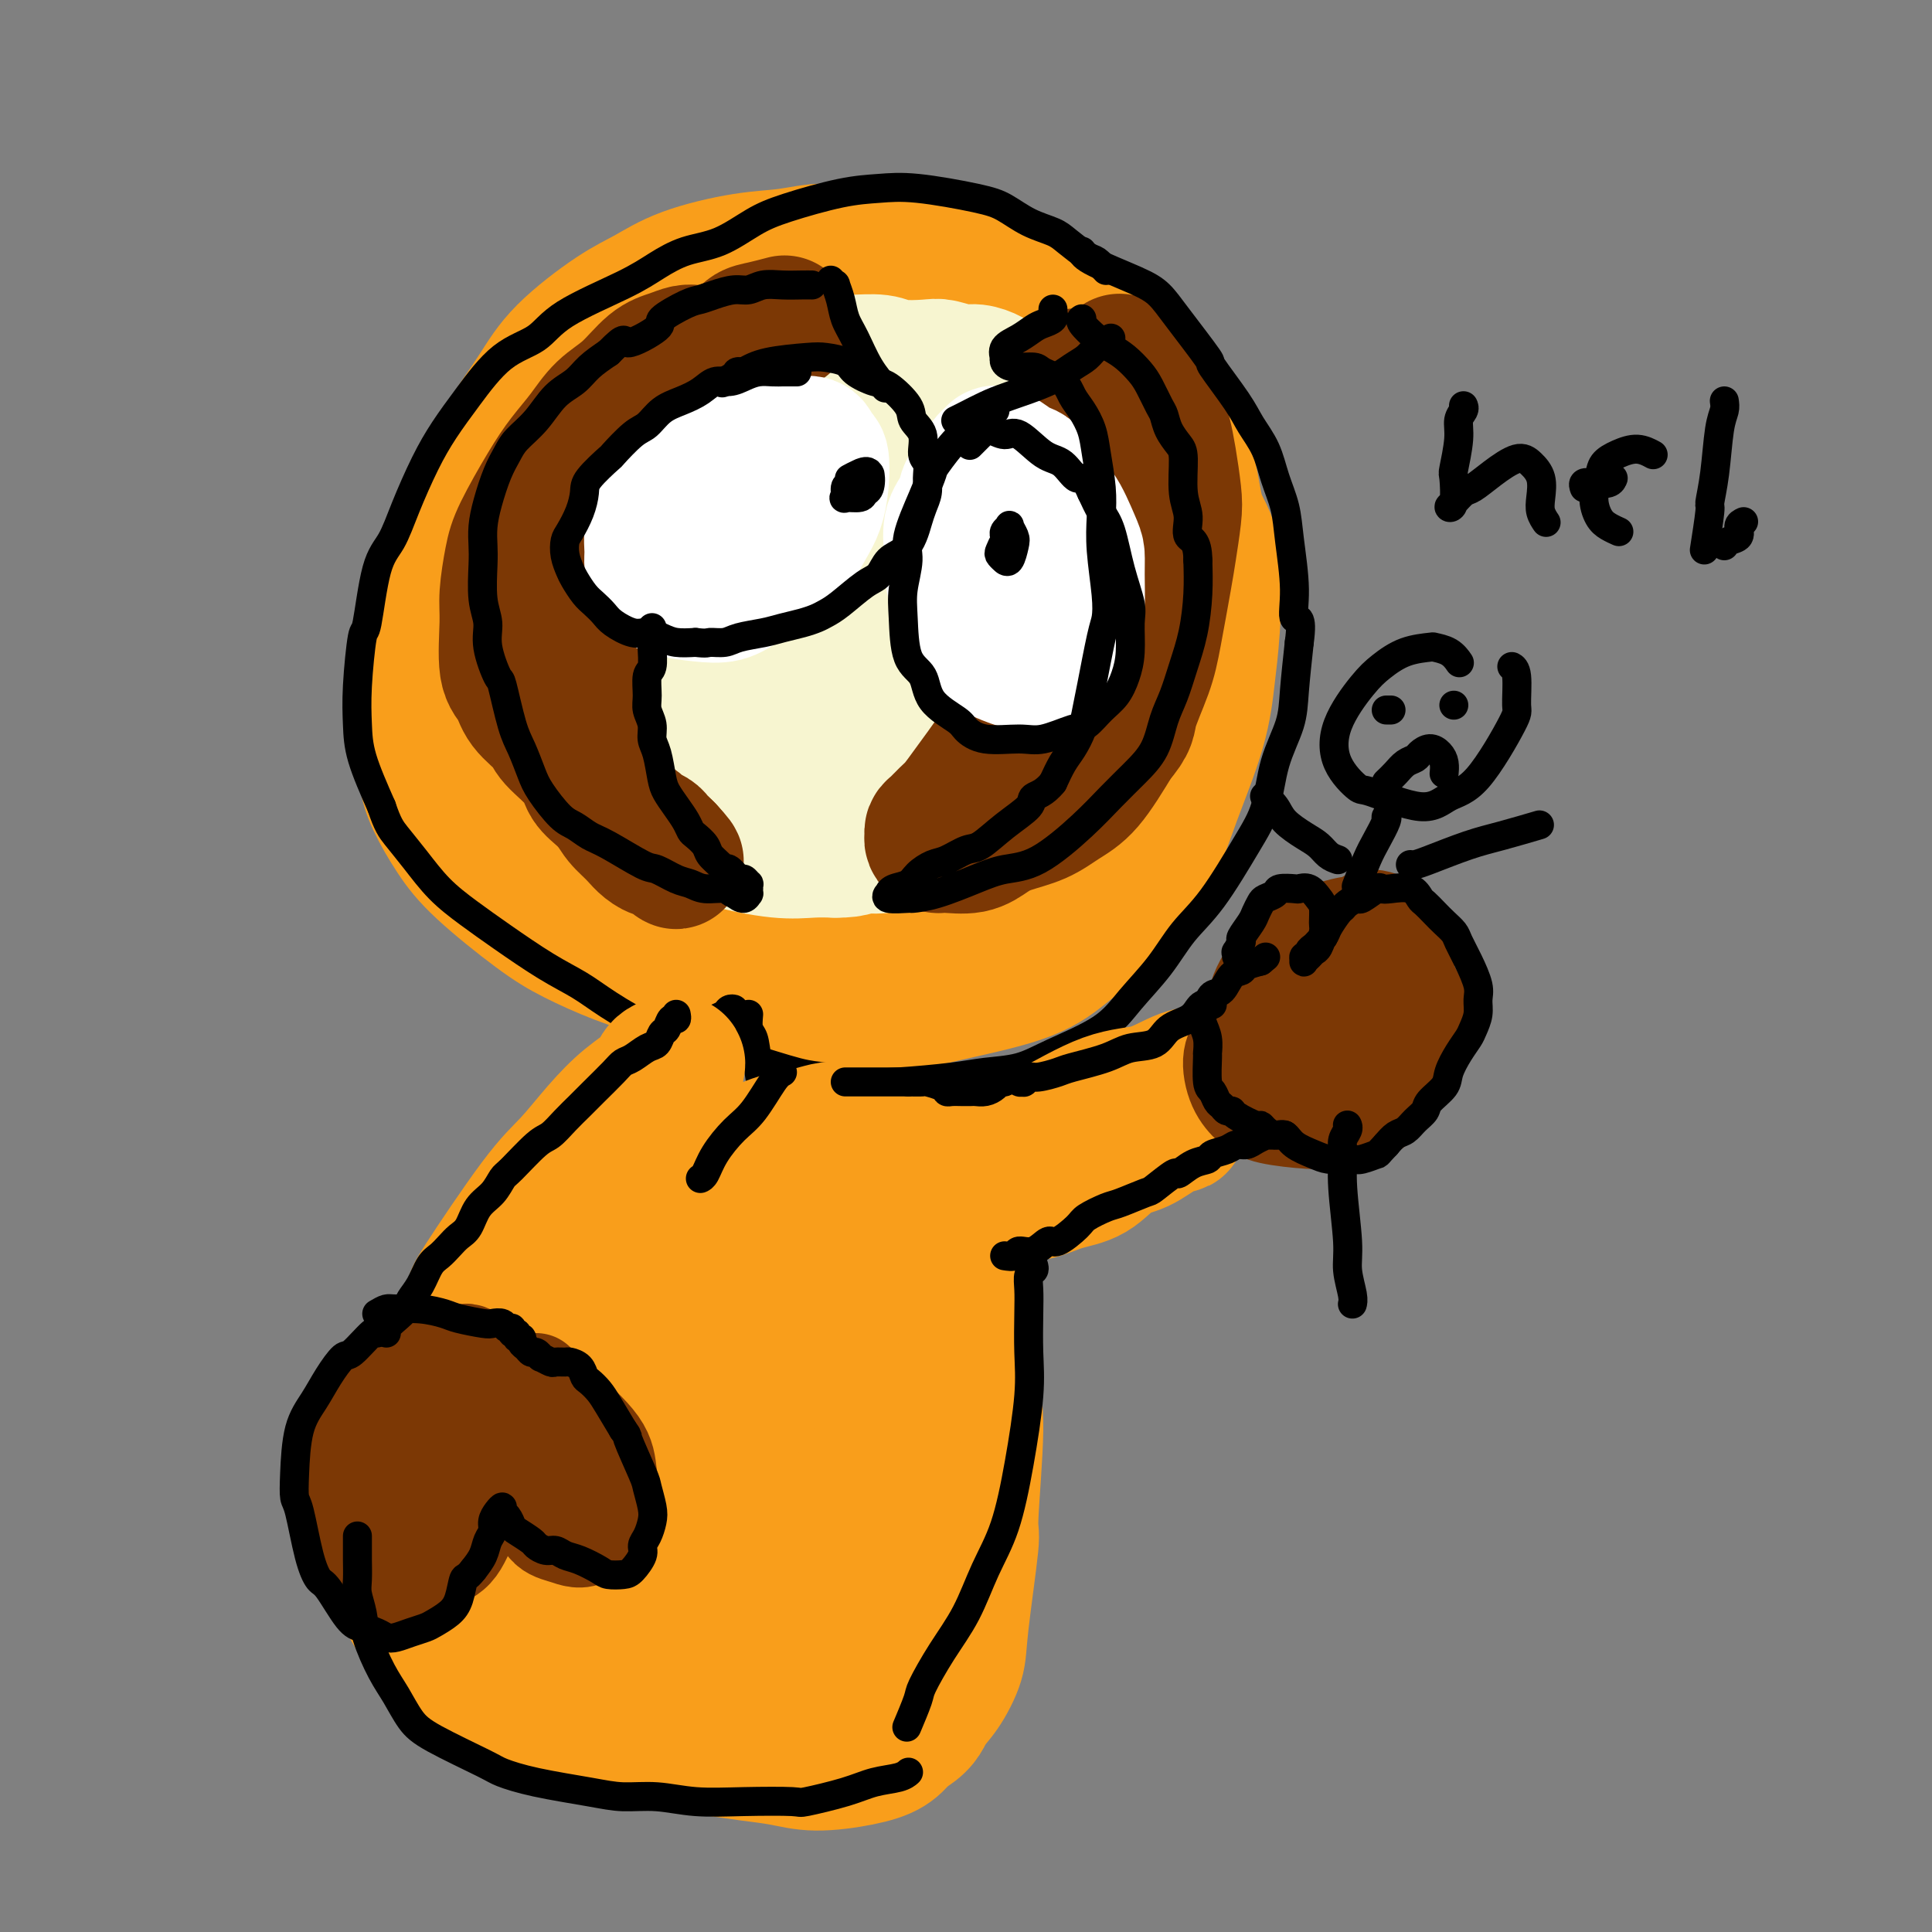 <svg viewBox='0 0 400 400' version='1.1' xmlns='http://www.w3.org/2000/svg' xmlns:xlink='http://www.w3.org/1999/xlink'><rect x="0" y="0" width="400" height="400" fill="#808080" stroke="none"/><g fill='none' stroke='rgb(249,158,27)' stroke-width='28' stroke-linecap='round' stroke-linejoin='round'><path d='M175,74c-0.061,0.085 -0.122,0.170 0,0c0.122,-0.170 0.425,-0.597 0,-1c-0.425,-0.403 -1.580,-0.784 -2,-1c-0.420,-0.216 -0.107,-0.267 -1,0c-0.893,0.267 -2.993,0.851 -4,1c-1.007,0.149 -0.921,-0.136 -2,0c-1.079,0.136 -3.324,0.695 -5,1c-1.676,0.305 -2.785,0.357 -5,1c-2.215,0.643 -5.538,1.878 -8,3c-2.462,1.122 -4.062,2.130 -6,3c-1.938,0.870 -4.213,1.601 -6,3c-1.787,1.399 -3.086,3.467 -5,5c-1.914,1.533 -4.442,2.531 -7,5c-2.558,2.469 -5.145,6.409 -7,9c-1.855,2.591 -2.979,3.832 -4,6c-1.021,2.168 -1.940,5.263 -3,8c-1.060,2.737 -2.261,5.116 -3,9c-0.739,3.884 -1.015,9.272 -1,13c0.015,3.728 0.323,5.797 1,8c0.677,2.203 1.723,4.542 3,7c1.277,2.458 2.784,5.036 4,7c1.216,1.964 2.141,3.313 5,6c2.859,2.687 7.651,6.713 11,9c3.349,2.287 5.254,2.834 8,4c2.746,1.166 6.331,2.951 9,4c2.669,1.049 4.420,1.362 8,2c3.580,0.638 8.987,1.602 13,2c4.013,0.398 6.632,0.230 9,0c2.368,-0.230 4.484,-0.524 7,-1c2.516,-0.476 5.433,-1.136 8,-2c2.567,-0.864 4.783,-1.932 7,-3'/><path d='M199,182c4.920,-1.647 6.219,-2.763 8,-4c1.781,-1.237 4.042,-2.594 6,-4c1.958,-1.406 3.612,-2.859 5,-4c1.388,-1.141 2.509,-1.969 4,-4c1.491,-2.031 3.352,-5.265 5,-8c1.648,-2.735 3.083,-4.972 4,-7c0.917,-2.028 1.315,-3.846 2,-6c0.685,-2.154 1.656,-4.644 2,-7c0.344,-2.356 0.062,-4.580 0,-7c-0.062,-2.420 0.097,-5.038 0,-8c-0.097,-2.962 -0.450,-6.269 -1,-9c-0.550,-2.731 -1.297,-4.887 -2,-7c-0.703,-2.113 -1.363,-4.183 -3,-7c-1.637,-2.817 -4.250,-6.383 -6,-9c-1.750,-2.617 -2.635,-4.287 -4,-6c-1.365,-1.713 -3.208,-3.470 -5,-5c-1.792,-1.530 -3.531,-2.833 -5,-4c-1.469,-1.167 -2.666,-2.197 -5,-4c-2.334,-1.803 -5.805,-4.379 -8,-6c-2.195,-1.621 -3.116,-2.289 -5,-3c-1.884,-0.711 -4.732,-1.467 -7,-2c-2.268,-0.533 -3.956,-0.845 -7,-1c-3.044,-0.155 -7.442,-0.154 -11,0c-3.558,0.154 -6.274,0.462 -9,1c-2.726,0.538 -5.463,1.307 -8,2c-2.537,0.693 -4.875,1.312 -7,2c-2.125,0.688 -4.036,1.447 -7,3c-2.964,1.553 -6.980,3.901 -10,6c-3.020,2.099 -5.044,3.950 -7,6c-1.956,2.050 -3.845,4.300 -6,7c-2.155,2.700 -4.578,5.850 -7,9'/><path d='M105,96c-4.478,6.203 -5.673,10.710 -7,14c-1.327,3.290 -2.788,5.361 -4,8c-1.212,2.639 -2.177,5.845 -3,9c-0.823,3.155 -1.505,6.261 -2,9c-0.495,2.739 -0.803,5.113 -1,9c-0.197,3.887 -0.284,9.288 0,13c0.284,3.712 0.939,5.735 2,8c1.061,2.265 2.528,4.774 4,7c1.472,2.226 2.949,4.171 6,7c3.051,2.829 7.676,6.542 11,9c3.324,2.458 5.348,3.660 8,5c2.652,1.340 5.933,2.818 9,4c3.067,1.182 5.921,2.069 9,3c3.079,0.931 6.382,1.905 11,3c4.618,1.095 10.551,2.310 15,3c4.449,0.690 7.415,0.854 11,1c3.585,0.146 7.787,0.274 11,0c3.213,-0.274 5.435,-0.950 10,-2c4.565,-1.050 11.474,-2.472 16,-4c4.526,-1.528 6.670,-3.160 9,-5c2.330,-1.840 4.848,-3.888 7,-6c2.152,-2.112 3.939,-4.288 6,-7c2.061,-2.712 4.398,-5.959 6,-9c1.602,-3.041 2.471,-5.877 4,-10c1.529,-4.123 3.720,-9.533 5,-14c1.280,-4.467 1.649,-7.992 2,-11c0.351,-3.008 0.685,-5.499 1,-10c0.315,-4.501 0.610,-11.010 0,-15c-0.610,-3.990 -2.126,-5.459 -3,-8c-0.874,-2.541 -1.107,-6.155 -2,-9c-0.893,-2.845 -2.447,-4.923 -4,-7'/><path d='M242,91c-2.095,-4.981 -2.833,-5.435 -5,-8c-2.167,-2.565 -5.764,-7.243 -8,-10c-2.236,-2.757 -3.112,-3.593 -5,-5c-1.888,-1.407 -4.788,-3.385 -7,-5c-2.212,-1.615 -3.737,-2.868 -7,-4c-3.263,-1.132 -8.264,-2.142 -12,-3c-3.736,-0.858 -6.208,-1.563 -9,-2c-2.792,-0.437 -5.903,-0.607 -9,-1c-3.097,-0.393 -6.179,-1.011 -9,-1c-2.821,0.011 -5.383,0.649 -8,1c-2.617,0.351 -5.291,0.416 -9,1c-3.709,0.584 -8.454,1.689 -12,3c-3.546,1.311 -5.893,2.829 -8,4c-2.107,1.171 -3.975,1.994 -7,4c-3.025,2.006 -7.208,5.197 -10,8c-2.792,2.803 -4.195,5.220 -6,8c-1.805,2.780 -4.014,5.922 -6,9c-1.986,3.078 -3.748,6.091 -5,9c-1.252,2.909 -1.992,5.712 -3,10c-1.008,4.288 -2.284,10.060 -3,14c-0.716,3.940 -0.873,6.049 -1,9c-0.127,2.951 -0.225,6.744 0,10c0.225,3.256 0.773,5.974 2,10c1.227,4.026 3.133,9.358 5,13c1.867,3.642 3.695,5.592 6,8c2.305,2.408 5.087,5.272 8,8c2.913,2.728 5.956,5.319 10,8c4.044,2.681 9.089,5.453 12,7c2.911,1.547 3.689,1.871 4,2c0.311,0.129 0.156,0.065 0,0'/></g>
<g fill='none' stroke='rgb(247,245,208)' stroke-width='28' stroke-linecap='round' stroke-linejoin='round'><path d='M206,79c-0.145,-0.301 -0.290,-0.603 -1,-1c-0.710,-0.397 -1.986,-0.890 -3,-1c-1.014,-0.110 -1.767,0.163 -3,0c-1.233,-0.163 -2.946,-0.761 -4,-1c-1.054,-0.239 -1.448,-0.117 -3,0c-1.552,0.117 -4.260,0.231 -6,0c-1.740,-0.231 -2.511,-0.806 -4,-1c-1.489,-0.194 -3.696,-0.007 -5,0c-1.304,0.007 -1.705,-0.164 -4,0c-2.295,0.164 -6.483,0.664 -9,1c-2.517,0.336 -3.364,0.507 -5,1c-1.636,0.493 -4.063,1.306 -6,2c-1.937,0.694 -3.384,1.267 -5,2c-1.616,0.733 -3.402,1.626 -5,2c-1.598,0.374 -3.009,0.229 -5,2c-1.991,1.771 -4.561,5.460 -6,7c-1.439,1.540 -1.746,0.932 -3,3c-1.254,2.068 -3.453,6.810 -5,10c-1.547,3.190 -2.441,4.826 -3,8c-0.559,3.174 -0.781,7.884 -1,11c-0.219,3.116 -0.433,4.637 0,7c0.433,2.363 1.513,5.568 2,8c0.487,2.432 0.381,4.090 2,7c1.619,2.910 4.962,7.073 7,10c2.038,2.927 2.770,4.620 4,6c1.230,1.380 2.957,2.447 5,4c2.043,1.553 4.401,3.593 6,5c1.599,1.407 2.439,2.181 5,3c2.561,0.819 6.843,1.682 10,2c3.157,0.318 5.188,0.091 7,0c1.812,-0.091 3.406,-0.045 5,0'/><path d='M173,176c4.349,0.045 4.221,-0.844 5,-1c0.779,-0.156 2.465,0.421 5,0c2.535,-0.421 5.921,-1.840 8,-3c2.079,-1.160 2.853,-2.060 4,-3c1.147,-0.940 2.668,-1.920 4,-3c1.332,-1.080 2.477,-2.261 4,-4c1.523,-1.739 3.425,-4.036 5,-6c1.575,-1.964 2.825,-3.596 4,-5c1.175,-1.404 2.276,-2.580 3,-4c0.724,-1.420 1.071,-3.083 2,-5c0.929,-1.917 2.439,-4.088 3,-6c0.561,-1.912 0.173,-3.564 0,-5c-0.173,-1.436 -0.129,-2.656 0,-4c0.129,-1.344 0.345,-2.812 0,-5c-0.345,-2.188 -1.250,-5.098 -2,-7c-0.750,-1.902 -1.344,-2.797 -2,-4c-0.656,-1.203 -1.372,-2.713 -2,-4c-0.628,-1.287 -1.167,-2.350 -2,-4c-0.833,-1.650 -1.959,-3.888 -3,-5c-1.041,-1.112 -1.997,-1.099 -3,-2c-1.003,-0.901 -2.053,-2.717 -3,-4c-0.947,-1.283 -1.792,-2.032 -3,-3c-1.208,-0.968 -2.779,-2.154 -4,-3c-1.221,-0.846 -2.091,-1.353 -4,-2c-1.909,-0.647 -4.856,-1.435 -7,-2c-2.144,-0.565 -3.487,-0.906 -5,-1c-1.513,-0.094 -3.198,0.058 -5,0c-1.802,-0.058 -3.720,-0.325 -5,0c-1.280,0.325 -1.922,1.241 -4,2c-2.078,0.759 -5.594,1.360 -8,2c-2.406,0.640 -3.703,1.320 -5,2'/><path d='M153,87c-3.545,1.701 -3.909,2.953 -5,4c-1.091,1.047 -2.911,1.889 -5,4c-2.089,2.111 -4.448,5.491 -6,8c-1.552,2.509 -2.297,4.147 -3,6c-0.703,1.853 -1.363,3.922 -2,6c-0.637,2.078 -1.251,4.165 -2,6c-0.749,1.835 -1.634,3.418 -2,6c-0.366,2.582 -0.213,6.162 0,9c0.213,2.838 0.487,4.935 1,7c0.513,2.065 1.264,4.100 2,6c0.736,1.900 1.456,3.665 3,6c1.544,2.335 3.913,5.240 6,7c2.087,1.760 3.892,2.375 6,3c2.108,0.625 4.519,1.259 7,2c2.481,0.741 5.031,1.587 7,2c1.969,0.413 3.355,0.391 6,0c2.645,-0.391 6.547,-1.152 9,-2c2.453,-0.848 3.456,-1.785 5,-3c1.544,-1.215 3.630,-2.710 5,-4c1.370,-1.290 2.023,-2.377 3,-5c0.977,-2.623 2.276,-6.782 3,-10c0.724,-3.218 0.873,-5.494 1,-8c0.127,-2.506 0.234,-5.241 0,-8c-0.234,-2.759 -0.807,-5.540 -1,-8c-0.193,-2.460 -0.004,-4.598 -1,-7c-0.996,-2.402 -3.175,-5.069 -5,-7c-1.825,-1.931 -3.296,-3.125 -5,-4c-1.704,-0.875 -3.642,-1.430 -6,-2c-2.358,-0.570 -5.135,-1.153 -8,-1c-2.865,0.153 -5.819,1.044 -8,2c-2.181,0.956 -3.591,1.978 -5,3'/><path d='M153,105c-4.184,1.415 -4.144,2.951 -5,5c-0.856,2.049 -2.609,4.611 -4,7c-1.391,2.389 -2.419,4.605 -2,8c0.419,3.395 2.284,7.969 4,11c1.716,3.031 3.284,4.520 5,6c1.716,1.480 3.579,2.950 6,4c2.421,1.050 5.398,1.680 9,2c3.602,0.320 7.827,0.331 11,0c3.173,-0.331 5.292,-1.003 7,-2c1.708,-0.997 3.005,-2.320 4,-4c0.995,-1.680 1.688,-3.719 2,-6c0.312,-2.281 0.242,-4.805 0,-7c-0.242,-2.195 -0.655,-4.059 -2,-7c-1.345,-2.941 -3.620,-6.957 -6,-9c-2.380,-2.043 -4.865,-2.112 -7,-2c-2.135,0.112 -3.920,0.405 -7,2c-3.080,1.595 -7.457,4.491 -10,7c-2.543,2.509 -3.253,4.631 -4,7c-0.747,2.369 -1.529,4.983 -2,7c-0.471,2.017 -0.629,3.435 -1,4c-0.371,0.565 -0.953,0.277 0,1c0.953,0.723 3.442,2.457 5,3c1.558,0.543 2.185,-0.106 3,-1c0.815,-0.894 1.819,-2.034 3,-3c1.181,-0.966 2.540,-1.758 4,-4c1.460,-2.242 3.023,-5.935 4,-9c0.977,-3.065 1.370,-5.504 2,-8c0.630,-2.496 1.499,-5.051 2,-7c0.501,-1.949 0.635,-3.294 1,-5c0.365,-1.706 0.961,-3.773 2,-6c1.039,-2.227 2.519,-4.613 4,-7'/><path d='M181,92c2.865,-7.427 2.527,-4.996 3,-5c0.473,-0.004 1.757,-2.443 3,-4c1.243,-1.557 2.447,-2.230 4,-3c1.553,-0.770 3.457,-1.635 5,-2c1.543,-0.365 2.725,-0.228 4,0c1.275,0.228 2.643,0.549 4,1c1.357,0.451 2.703,1.032 4,2c1.297,0.968 2.546,2.322 5,4c2.454,1.678 6.112,3.678 8,5c1.888,1.322 2.007,1.964 3,3c0.993,1.036 2.860,2.464 4,4c1.140,1.536 1.552,3.179 2,6c0.448,2.821 0.933,6.821 1,10c0.067,3.179 -0.283,5.536 -1,8c-0.717,2.464 -1.800,5.035 -3,8c-1.200,2.965 -2.519,6.325 -4,9c-1.481,2.675 -3.126,4.664 -6,7c-2.874,2.336 -6.976,5.018 -10,7c-3.024,1.982 -4.968,3.264 -7,4c-2.032,0.736 -4.152,0.924 -5,1c-0.848,0.076 -0.424,0.038 0,0'/></g>
<g fill='none' stroke='rgb(124,56,5)' stroke-width='28' stroke-linecap='round' stroke-linejoin='round'><path d='M145,73c0.071,-0.006 0.141,-0.012 0,0c-0.141,0.012 -0.494,0.044 -1,0c-0.506,-0.044 -1.167,-0.162 -2,0c-0.833,0.162 -1.839,0.604 -3,1c-1.161,0.396 -2.477,0.744 -4,2c-1.523,1.256 -3.252,3.419 -5,5c-1.748,1.581 -3.515,2.579 -5,4c-1.485,1.421 -2.688,3.266 -4,5c-1.312,1.734 -2.734,3.359 -4,5c-1.266,1.641 -2.377,3.298 -4,6c-1.623,2.702 -3.757,6.450 -5,9c-1.243,2.550 -1.594,3.903 -2,6c-0.406,2.097 -0.865,4.938 -1,7c-0.135,2.062 0.055,3.347 0,6c-0.055,2.653 -0.355,6.676 0,9c0.355,2.324 1.367,2.950 2,4c0.633,1.050 0.889,2.525 2,4c1.111,1.475 3.078,2.950 4,4c0.922,1.050 0.801,1.673 2,3c1.199,1.327 3.719,3.357 5,5c1.281,1.643 1.322,2.898 2,4c0.678,1.102 1.992,2.049 3,3c1.008,0.951 1.709,1.904 3,3c1.291,1.096 3.172,2.335 4,3c0.828,0.665 0.604,0.756 1,1c0.396,0.244 1.413,0.640 2,1c0.587,0.360 0.746,0.685 1,1c0.254,0.315 0.604,0.621 1,1c0.396,0.379 0.837,0.833 1,1c0.163,0.167 0.046,0.048 0,0c-0.046,-0.048 -0.023,-0.024 0,0'/><path d='M138,176c4.295,4.632 0.533,1.212 -1,0c-1.533,-1.212 -0.837,-0.214 -1,0c-0.163,0.214 -1.185,-0.354 -2,-1c-0.815,-0.646 -1.421,-1.370 -2,-2c-0.579,-0.630 -1.129,-1.168 -2,-2c-0.871,-0.832 -2.061,-1.960 -3,-4c-0.939,-2.040 -1.625,-4.993 -2,-7c-0.375,-2.007 -0.438,-3.069 -1,-5c-0.562,-1.931 -1.623,-4.731 -2,-7c-0.377,-2.269 -0.070,-4.007 0,-7c0.070,-2.993 -0.095,-7.240 0,-10c0.095,-2.760 0.452,-4.035 1,-6c0.548,-1.965 1.287,-4.622 2,-7c0.713,-2.378 1.399,-4.477 2,-6c0.601,-1.523 1.118,-2.472 2,-5c0.882,-2.528 2.130,-6.637 3,-9c0.870,-2.363 1.364,-2.979 2,-4c0.636,-1.021 1.415,-2.446 2,-4c0.585,-1.554 0.974,-3.236 2,-5c1.026,-1.764 2.687,-3.609 4,-5c1.313,-1.391 2.277,-2.327 3,-3c0.723,-0.673 1.206,-1.083 2,-2c0.794,-0.917 1.898,-2.340 3,-3c1.102,-0.660 2.201,-0.555 3,-1c0.799,-0.445 1.297,-1.439 2,-2c0.703,-0.561 1.612,-0.690 3,-1c1.388,-0.310 3.254,-0.803 4,-1c0.746,-0.197 0.373,-0.099 0,0'/><path d='M223,78c0.056,0.043 0.112,0.087 0,0c-0.112,-0.087 -0.391,-0.304 0,0c0.391,0.304 1.453,1.130 2,2c0.547,0.870 0.578,1.784 1,3c0.422,1.216 1.235,2.735 2,4c0.765,1.265 1.483,2.276 2,5c0.517,2.724 0.834,7.161 1,10c0.166,2.839 0.183,4.081 0,6c-0.183,1.919 -0.566,4.515 -1,7c-0.434,2.485 -0.921,4.860 -2,7c-1.079,2.140 -2.751,4.047 -4,6c-1.249,1.953 -2.074,3.954 -4,7c-1.926,3.046 -4.953,7.138 -7,10c-2.047,2.862 -3.115,4.496 -4,6c-0.885,1.504 -1.589,2.879 -3,5c-1.411,2.121 -3.531,4.988 -5,7c-1.469,2.012 -2.288,3.169 -3,4c-0.712,0.831 -1.316,1.336 -2,2c-0.684,0.664 -1.448,1.488 -2,2c-0.552,0.512 -0.891,0.711 -1,1c-0.109,0.289 0.011,0.667 0,1c-0.011,0.333 -0.152,0.619 0,1c0.152,0.381 0.597,0.856 1,1c0.403,0.144 0.764,-0.043 2,0c1.236,0.043 3.348,0.318 5,0c1.652,-0.318 2.845,-1.228 4,-2c1.155,-0.772 2.271,-1.406 4,-2c1.729,-0.594 4.072,-1.149 6,-2c1.928,-0.851 3.442,-1.998 5,-3c1.558,-1.002 3.159,-1.858 5,-4c1.841,-2.142 3.920,-5.571 6,-9'/><path d='M231,153c2.997,-3.436 2.491,-4.026 3,-6c0.509,-1.974 2.035,-5.333 3,-8c0.965,-2.667 1.370,-4.643 2,-8c0.630,-3.357 1.486,-8.095 2,-11c0.514,-2.905 0.684,-3.979 1,-6c0.316,-2.021 0.776,-4.991 1,-7c0.224,-2.009 0.213,-3.057 0,-5c-0.213,-1.943 -0.628,-4.779 -1,-7c-0.372,-2.221 -0.700,-3.826 -1,-5c-0.300,-1.174 -0.571,-1.916 -1,-3c-0.429,-1.084 -1.015,-2.511 -2,-4c-0.985,-1.489 -2.369,-3.040 -3,-4c-0.631,-0.960 -0.509,-1.330 -1,-2c-0.491,-0.670 -1.594,-1.642 -2,-2c-0.406,-0.358 -0.116,-0.102 0,0c0.116,0.102 0.058,0.051 0,0'/></g>
<g fill='none' stroke='rgb(255,255,255)' stroke-width='28' stroke-linecap='round' stroke-linejoin='round'><path d='M157,98c-0.342,-0.306 -0.685,-0.612 -1,-1c-0.315,-0.388 -0.603,-0.857 -1,-1c-0.397,-0.143 -0.904,0.040 -2,0c-1.096,-0.040 -2.781,-0.304 -4,0c-1.219,0.304 -1.973,1.176 -3,2c-1.027,0.824 -2.328,1.599 -4,3c-1.672,1.401 -3.714,3.429 -5,5c-1.286,1.571 -1.816,2.687 -2,4c-0.184,1.313 -0.021,2.825 0,4c0.021,1.175 -0.101,2.015 0,3c0.101,0.985 0.426,2.115 1,3c0.574,0.885 1.399,1.525 3,2c1.601,0.475 3.979,0.786 6,1c2.021,0.214 3.686,0.333 5,0c1.314,-0.333 2.278,-1.116 4,-2c1.722,-0.884 4.202,-1.869 6,-3c1.798,-1.131 2.913,-2.409 4,-4c1.087,-1.591 2.144,-3.496 3,-5c0.856,-1.504 1.509,-2.607 2,-4c0.491,-1.393 0.819,-3.077 1,-5c0.181,-1.923 0.216,-4.086 0,-5c-0.216,-0.914 -0.683,-0.579 -1,-1c-0.317,-0.421 -0.485,-1.597 -1,-2c-0.515,-0.403 -1.376,-0.034 -3,0c-1.624,0.034 -4.011,-0.266 -6,0c-1.989,0.266 -3.579,1.099 -5,2c-1.421,0.901 -2.672,1.871 -4,3c-1.328,1.129 -2.734,2.419 -4,4c-1.266,1.581 -2.391,3.455 -3,4c-0.609,0.545 -0.702,-0.238 -1,0c-0.298,0.238 -0.799,1.497 -1,2c-0.201,0.503 -0.100,0.252 0,0'/><path d='M205,100c-0.363,0.027 -0.726,0.054 -1,0c-0.274,-0.054 -0.459,-0.190 -1,0c-0.541,0.190 -1.437,0.705 -2,1c-0.563,0.295 -0.794,0.370 -1,1c-0.206,0.630 -0.389,1.815 -1,3c-0.611,1.185 -1.651,2.370 -2,4c-0.349,1.630 -0.006,3.704 0,5c0.006,1.296 -0.325,1.813 0,4c0.325,2.187 1.305,6.043 2,8c0.695,1.957 1.103,2.013 2,3c0.897,0.987 2.282,2.903 3,4c0.718,1.097 0.767,1.374 2,2c1.233,0.626 3.649,1.603 5,2c1.351,0.397 1.636,0.216 2,0c0.364,-0.216 0.805,-0.466 2,-1c1.195,-0.534 3.143,-1.353 4,-2c0.857,-0.647 0.622,-1.122 1,-2c0.378,-0.878 1.368,-2.160 2,-3c0.632,-0.840 0.906,-1.239 1,-3c0.094,-1.761 0.010,-4.883 0,-7c-0.010,-2.117 0.055,-3.229 0,-4c-0.055,-0.771 -0.230,-1.200 -1,-3c-0.770,-1.800 -2.135,-4.972 -3,-6c-0.865,-1.028 -1.231,0.089 -2,-1c-0.769,-1.089 -1.941,-4.384 -3,-6c-1.059,-1.616 -2.003,-1.553 -3,-2c-0.997,-0.447 -2.046,-1.404 -3,-2c-0.954,-0.596 -1.812,-0.830 -2,-1c-0.188,-0.170 0.296,-0.277 0,0c-0.296,0.277 -1.370,0.936 -2,2c-0.630,1.064 -0.815,2.532 -1,4'/><path d='M203,100c-0.833,0.833 -0.417,0.417 0,0'/></g>
<g fill='none' stroke='rgb(0,0,0)' stroke-width='6' stroke-linecap='round' stroke-linejoin='round'><path d='M165,77c-0.774,0.002 -1.547,0.003 -2,0c-0.453,-0.003 -0.585,-0.011 -1,0c-0.415,0.011 -1.111,0.040 -2,0c-0.889,-0.040 -1.969,-0.148 -3,0c-1.031,0.148 -2.011,0.554 -3,1c-0.989,0.446 -1.987,0.933 -3,1c-1.013,0.067 -2.043,-0.287 -3,0c-0.957,0.287 -1.843,1.215 -3,2c-1.157,0.785 -2.584,1.427 -4,2c-1.416,0.573 -2.820,1.078 -4,2c-1.180,0.922 -2.134,2.260 -3,3c-0.866,0.740 -1.643,0.882 -3,2c-1.357,1.118 -3.294,3.211 -4,4c-0.706,0.789 -0.182,0.274 -1,1c-0.818,0.726 -2.979,2.693 -4,4c-1.021,1.307 -0.901,1.952 -1,3c-0.099,1.048 -0.416,2.497 -1,4c-0.584,1.503 -1.436,3.059 -2,4c-0.564,0.941 -0.839,1.267 -1,2c-0.161,0.733 -0.209,1.873 0,3c0.209,1.127 0.675,2.241 1,3c0.325,0.759 0.508,1.161 1,2c0.492,0.839 1.293,2.113 2,3c0.707,0.887 1.319,1.386 2,2c0.681,0.614 1.431,1.344 2,2c0.569,0.656 0.955,1.237 2,2c1.045,0.763 2.747,1.707 4,2c1.253,0.293 2.058,-0.066 3,0c0.942,0.066 2.023,0.556 3,1c0.977,0.444 1.851,0.841 3,1c1.149,0.159 2.575,0.079 4,0'/><path d='M144,133c2.539,0.297 2.387,0.038 3,0c0.613,-0.038 1.991,0.145 3,0c1.009,-0.145 1.649,-0.616 3,-1c1.351,-0.384 3.411,-0.680 5,-1c1.589,-0.320 2.706,-0.664 4,-1c1.294,-0.336 2.766,-0.664 4,-1c1.234,-0.336 2.232,-0.680 3,-1c0.768,-0.320 1.307,-0.618 2,-1c0.693,-0.382 1.540,-0.850 3,-2c1.460,-1.150 3.533,-2.982 5,-4c1.467,-1.018 2.330,-1.220 3,-2c0.670,-0.780 1.149,-2.137 2,-3c0.851,-0.863 2.074,-1.231 3,-2c0.926,-0.769 1.554,-1.938 2,-3c0.446,-1.062 0.709,-2.018 1,-3c0.291,-0.982 0.610,-1.990 1,-3c0.390,-1.010 0.853,-2.020 1,-3c0.147,-0.980 -0.021,-1.928 0,-3c0.021,-1.072 0.230,-2.266 0,-3c-0.230,-0.734 -0.898,-1.006 -1,-2c-0.102,-0.994 0.361,-2.710 0,-4c-0.361,-1.290 -1.547,-2.155 -2,-3c-0.453,-0.845 -0.174,-1.669 -1,-3c-0.826,-1.331 -2.756,-3.169 -4,-4c-1.244,-0.831 -1.802,-0.654 -3,-1c-1.198,-0.346 -3.037,-1.215 -4,-2c-0.963,-0.785 -1.051,-1.487 -2,-2c-0.949,-0.513 -2.760,-0.839 -4,-1c-1.240,-0.161 -1.911,-0.159 -4,0c-2.089,0.159 -5.597,0.474 -8,1c-2.403,0.526 -3.702,1.263 -5,2'/><path d='M154,77c-2.679,0.345 -0.875,-0.292 -1,0c-0.125,0.292 -2.179,1.512 -3,2c-0.821,0.488 -0.411,0.244 0,0'/><path d='M206,85c-0.384,0.364 -0.769,0.728 -1,1c-0.231,0.272 -0.309,0.452 -1,1c-0.691,0.548 -1.993,1.465 -3,2c-1.007,0.535 -1.717,0.688 -3,2c-1.283,1.312 -3.138,3.784 -4,5c-0.862,1.216 -0.732,1.178 -1,2c-0.268,0.822 -0.934,2.505 -2,5c-1.066,2.495 -2.534,5.802 -3,8c-0.466,2.198 0.068,3.286 0,5c-0.068,1.714 -0.737,4.054 -1,6c-0.263,1.946 -0.120,3.498 0,6c0.120,2.502 0.215,5.954 1,8c0.785,2.046 2.258,2.685 3,4c0.742,1.315 0.754,3.304 2,5c1.246,1.696 3.727,3.097 5,4c1.273,0.903 1.338,1.306 2,2c0.662,0.694 1.920,1.677 4,2c2.080,0.323 4.983,-0.014 7,0c2.017,0.014 3.149,0.377 5,0c1.851,-0.377 4.422,-1.496 6,-2c1.578,-0.504 2.164,-0.394 3,-1c0.836,-0.606 1.922,-1.930 3,-3c1.078,-1.070 2.147,-1.886 3,-3c0.853,-1.114 1.491,-2.524 2,-4c0.509,-1.476 0.891,-3.017 1,-5c0.109,-1.983 -0.054,-4.406 0,-6c0.054,-1.594 0.324,-2.358 0,-4c-0.324,-1.642 -1.241,-4.162 -2,-7c-0.759,-2.838 -1.358,-5.995 -2,-8c-0.642,-2.005 -1.326,-2.859 -2,-4c-0.674,-1.141 -1.337,-2.571 -2,-4'/><path d='M226,102c-1.781,-4.070 -2.233,-2.746 -3,-3c-0.767,-0.254 -1.847,-2.086 -3,-3c-1.153,-0.914 -2.377,-0.908 -4,-2c-1.623,-1.092 -3.644,-3.280 -5,-4c-1.356,-0.720 -2.049,0.028 -3,0c-0.951,-0.028 -2.162,-0.832 -3,-1c-0.838,-0.168 -1.302,0.301 -2,1c-0.698,0.699 -1.628,1.628 -2,2c-0.372,0.372 -0.186,0.186 0,0'/><path d='M172,58c0.448,0.487 0.896,0.974 1,1c0.104,0.026 -0.136,-0.409 0,0c0.136,0.409 0.646,1.662 1,3c0.354,1.338 0.551,2.762 1,4c0.449,1.238 1.151,2.291 2,4c0.849,1.709 1.844,4.076 3,6c1.156,1.924 2.473,3.407 3,4c0.527,0.593 0.263,0.297 0,0'/><path d='M230,70c-0.239,0.359 -0.479,0.718 -1,1c-0.521,0.282 -1.325,0.488 -2,1c-0.675,0.512 -1.222,1.330 -2,2c-0.778,0.670 -1.787,1.191 -3,2c-1.213,0.809 -2.630,1.905 -5,3c-2.370,1.095 -5.693,2.188 -8,3c-2.307,0.812 -3.598,1.341 -5,2c-1.402,0.659 -2.916,1.447 -4,2c-1.084,0.553 -1.738,0.872 -2,1c-0.262,0.128 -0.131,0.064 0,0'/><path d='M180,99c-0.047,0.098 -0.093,0.196 0,0c0.093,-0.196 0.327,-0.686 0,-1c-0.327,-0.314 -1.215,-0.452 -2,0c-0.785,0.452 -1.468,1.495 -2,2c-0.532,0.505 -0.914,0.471 -1,1c-0.086,0.529 0.124,1.619 0,2c-0.124,0.381 -0.582,0.053 0,0c0.582,-0.053 2.203,0.171 3,0c0.797,-0.171 0.770,-0.736 1,-1c0.230,-0.264 0.717,-0.229 1,-1c0.283,-0.771 0.363,-2.350 0,-3c-0.363,-0.650 -1.170,-0.370 -2,0c-0.830,0.370 -1.685,0.830 -2,1c-0.315,0.170 -0.090,0.048 0,0c0.090,-0.048 0.045,-0.024 0,0'/><path d='M209,111c-0.023,0.016 -0.046,0.031 0,0c0.046,-0.031 0.160,-0.110 0,0c-0.160,0.110 -0.594,0.407 -1,1c-0.406,0.593 -0.786,1.482 -1,2c-0.214,0.518 -0.264,0.665 0,1c0.264,0.335 0.842,0.859 1,1c0.158,0.141 -0.105,-0.099 0,0c0.105,0.099 0.579,0.537 1,0c0.421,-0.537 0.788,-2.050 1,-3c0.212,-0.950 0.267,-1.337 0,-2c-0.267,-0.663 -0.856,-1.603 -1,-2c-0.144,-0.397 0.157,-0.251 0,0c-0.157,0.251 -0.773,0.606 -1,1c-0.227,0.394 -0.065,0.827 0,1c0.065,0.173 0.032,0.087 0,0'/><path d='M135,130c-0.002,-0.052 -0.004,-0.105 0,0c0.004,0.105 0.016,0.366 0,1c-0.016,0.634 -0.058,1.639 0,3c0.058,1.361 0.216,3.077 0,4c-0.216,0.923 -0.805,1.052 -1,2c-0.195,0.948 0.003,2.716 0,4c-0.003,1.284 -0.208,2.084 0,3c0.208,0.916 0.828,1.949 1,3c0.172,1.051 -0.106,2.119 0,3c0.106,0.881 0.595,1.576 1,3c0.405,1.424 0.725,3.576 1,5c0.275,1.424 0.506,2.121 1,3c0.494,0.879 1.250,1.940 2,3c0.750,1.060 1.495,2.118 2,3c0.505,0.882 0.769,1.588 1,2c0.231,0.412 0.429,0.532 1,1c0.571,0.468 1.514,1.286 2,2c0.486,0.714 0.515,1.323 1,2c0.485,0.677 1.425,1.420 2,2c0.575,0.580 0.785,0.997 1,1c0.215,0.003 0.436,-0.407 1,0c0.564,0.407 1.472,1.630 2,2c0.528,0.370 0.678,-0.112 1,0c0.322,0.112 0.818,0.819 1,1c0.182,0.181 0.049,-0.163 0,0c-0.049,0.163 -0.015,0.833 0,1c0.015,0.167 0.012,-0.168 0,0c-0.012,0.168 -0.034,0.839 0,1c0.034,0.161 0.125,-0.187 0,0c-0.125,0.187 -0.464,0.911 -1,1c-0.536,0.089 -1.268,-0.455 -2,-1'/><path d='M152,185c-0.714,-0.086 -1.000,-0.801 -2,-1c-1.000,-0.199 -2.714,0.118 -4,0c-1.286,-0.118 -2.143,-0.672 -3,-1c-0.857,-0.328 -1.713,-0.430 -3,-1c-1.287,-0.570 -3.005,-1.610 -4,-2c-0.995,-0.390 -1.265,-0.132 -3,-1c-1.735,-0.868 -4.934,-2.861 -7,-4c-2.066,-1.139 -3.001,-1.422 -4,-2c-0.999,-0.578 -2.064,-1.449 -3,-2c-0.936,-0.551 -1.745,-0.782 -3,-2c-1.255,-1.218 -2.956,-3.424 -4,-5c-1.044,-1.576 -1.430,-2.522 -2,-4c-0.570,-1.478 -1.323,-3.486 -2,-5c-0.677,-1.514 -1.276,-2.533 -2,-5c-0.724,-2.467 -1.571,-6.383 -2,-8c-0.429,-1.617 -0.441,-0.936 -1,-2c-0.559,-1.064 -1.666,-3.873 -2,-6c-0.334,-2.127 0.106,-3.572 0,-5c-0.106,-1.428 -0.758,-2.837 -1,-5c-0.242,-2.163 -0.073,-5.078 0,-7c0.073,-1.922 0.050,-2.850 0,-4c-0.050,-1.150 -0.128,-2.523 0,-4c0.128,-1.477 0.463,-3.058 1,-5c0.537,-1.942 1.276,-4.246 2,-6c0.724,-1.754 1.433,-2.958 2,-4c0.567,-1.042 0.994,-1.920 2,-3c1.006,-1.080 2.593,-2.361 4,-4c1.407,-1.639 2.635,-3.635 4,-5c1.365,-1.365 2.868,-2.098 4,-3c1.132,-0.902 1.895,-1.972 3,-3c1.105,-1.028 2.553,-2.014 4,-3'/><path d='M126,73c4.097,-4.159 2.840,-2.056 4,-2c1.160,0.056 4.735,-1.935 6,-3c1.265,-1.065 0.218,-1.203 1,-2c0.782,-0.797 3.392,-2.251 5,-3c1.608,-0.749 2.215,-0.793 3,-1c0.785,-0.207 1.749,-0.577 3,-1c1.251,-0.423 2.789,-0.898 4,-1c1.211,-0.102 2.093,0.169 3,0c0.907,-0.169 1.837,-0.777 3,-1c1.163,-0.223 2.559,-0.060 4,0c1.441,0.060 2.926,0.016 4,0c1.074,-0.016 1.735,-0.005 2,0c0.265,0.005 0.132,0.002 0,0'/><path d='M218,64c0.013,0.446 0.026,0.892 0,1c-0.026,0.108 -0.092,-0.123 0,0c0.092,0.123 0.343,0.599 0,1c-0.343,0.401 -1.279,0.728 -2,1c-0.721,0.272 -1.226,0.489 -2,1c-0.774,0.511 -1.816,1.317 -3,2c-1.184,0.683 -2.510,1.245 -3,2c-0.490,0.755 -0.146,1.704 0,2c0.146,0.296 0.092,-0.062 0,0c-0.092,0.062 -0.221,0.544 0,1c0.221,0.456 0.794,0.888 2,1c1.206,0.112 3.047,-0.095 4,0c0.953,0.095 1.019,0.492 2,1c0.981,0.508 2.879,1.126 4,2c1.121,0.874 1.467,2.003 2,3c0.533,0.997 1.253,1.860 2,3c0.747,1.140 1.520,2.555 2,4c0.480,1.445 0.668,2.921 1,5c0.332,2.079 0.807,4.763 1,7c0.193,2.237 0.102,4.027 0,6c-0.102,1.973 -0.216,4.128 0,7c0.216,2.872 0.762,6.463 1,9c0.238,2.537 0.167,4.022 0,5c-0.167,0.978 -0.429,1.448 -1,4c-0.571,2.552 -1.451,7.186 -2,10c-0.549,2.814 -0.766,3.809 -1,5c-0.234,1.191 -0.485,2.577 -1,4c-0.515,1.423 -1.292,2.883 -2,4c-0.708,1.117 -1.345,1.891 -2,3c-0.655,1.109 -1.327,2.555 -2,4'/><path d='M218,162c-1.835,2.308 -3.424,2.578 -4,3c-0.576,0.422 -0.139,0.996 -1,2c-0.861,1.004 -3.020,2.439 -5,4c-1.980,1.561 -3.780,3.247 -5,4c-1.220,0.753 -1.859,0.573 -3,1c-1.141,0.427 -2.785,1.462 -4,2c-1.215,0.538 -2.000,0.579 -3,1c-1.000,0.421 -2.214,1.222 -3,2c-0.786,0.778 -1.143,1.533 -2,2c-0.857,0.467 -2.215,0.647 -3,1c-0.785,0.353 -0.998,0.880 -1,1c-0.002,0.120 0.208,-0.165 0,0c-0.208,0.165 -0.833,0.781 0,1c0.833,0.219 3.123,0.041 4,0c0.877,-0.041 0.341,0.054 1,0c0.659,-0.054 2.513,-0.256 5,-1c2.487,-0.744 5.605,-2.028 8,-3c2.395,-0.972 4.065,-1.631 6,-2c1.935,-0.369 4.136,-0.449 7,-2c2.864,-1.551 6.391,-4.574 9,-7c2.609,-2.426 4.299,-4.254 6,-6c1.701,-1.746 3.414,-3.410 5,-5c1.586,-1.590 3.044,-3.108 4,-5c0.956,-1.892 1.409,-4.160 2,-6c0.591,-1.840 1.321,-3.253 2,-5c0.679,-1.747 1.306,-3.829 2,-6c0.694,-2.171 1.456,-4.431 2,-7c0.544,-2.569 0.870,-5.448 1,-8c0.130,-2.552 0.065,-4.776 0,-7'/><path d='M248,116c-0.006,-4.347 -1.520,-4.214 -2,-5c-0.480,-0.786 0.075,-2.492 0,-4c-0.075,-1.508 -0.780,-2.817 -1,-5c-0.220,-2.183 0.044,-5.240 0,-7c-0.044,-1.760 -0.396,-2.221 -1,-3c-0.604,-0.779 -1.459,-1.874 -2,-3c-0.541,-1.126 -0.767,-2.283 -1,-3c-0.233,-0.717 -0.474,-0.993 -1,-2c-0.526,-1.007 -1.336,-2.744 -2,-4c-0.664,-1.256 -1.180,-2.032 -2,-3c-0.820,-0.968 -1.943,-2.130 -3,-3c-1.057,-0.870 -2.048,-1.449 -3,-2c-0.952,-0.551 -1.863,-1.076 -3,-2c-1.137,-0.924 -2.498,-2.249 -3,-3c-0.502,-0.751 -0.143,-0.929 0,-1c0.143,-0.071 0.072,-0.036 0,0'/><path d='M229,56c-0.724,-0.810 -1.449,-1.619 -2,-2c-0.551,-0.381 -0.930,-0.332 -2,-1c-1.070,-0.668 -2.831,-2.051 -4,-3c-1.169,-0.949 -1.746,-1.463 -3,-2c-1.254,-0.537 -3.187,-1.097 -5,-2c-1.813,-0.903 -3.508,-2.150 -5,-3c-1.492,-0.850 -2.782,-1.304 -6,-2c-3.218,-0.696 -8.364,-1.633 -12,-2c-3.636,-0.367 -5.762,-0.166 -8,0c-2.238,0.166 -4.589,0.295 -8,1c-3.411,0.705 -7.881,1.987 -11,3c-3.119,1.013 -4.886,1.756 -7,3c-2.114,1.244 -4.575,2.989 -7,4c-2.425,1.011 -4.813,1.289 -7,2c-2.187,0.711 -4.172,1.856 -6,3c-1.828,1.144 -3.499,2.289 -7,4c-3.501,1.711 -8.831,3.989 -12,6c-3.169,2.011 -4.178,3.755 -6,5c-1.822,1.245 -4.459,1.990 -7,4c-2.541,2.010 -4.987,5.286 -7,8c-2.013,2.714 -3.592,4.865 -5,7c-1.408,2.135 -2.643,4.255 -4,7c-1.357,2.745 -2.836,6.114 -4,9c-1.164,2.886 -2.014,5.288 -3,7c-0.986,1.712 -2.107,2.736 -3,6c-0.893,3.264 -1.559,8.770 -2,11c-0.441,2.230 -0.657,1.183 -1,3c-0.343,1.817 -0.814,6.497 -1,10c-0.186,3.503 -0.089,5.828 0,8c0.089,2.172 0.168,4.192 1,7c0.832,2.808 2.416,6.404 4,10'/><path d='M79,167c1.271,3.765 1.949,4.679 3,6c1.051,1.321 2.474,3.049 4,5c1.526,1.951 3.156,4.125 5,6c1.844,1.875 3.903,3.451 6,5c2.097,1.549 4.232,3.069 7,5c2.768,1.931 6.167,4.271 9,6c2.833,1.729 5.099,2.848 7,4c1.901,1.152 3.437,2.338 6,4c2.563,1.662 6.152,3.801 9,5c2.848,1.199 4.955,1.459 7,2c2.045,0.541 4.029,1.364 6,2c1.971,0.636 3.928,1.085 7,2c3.072,0.915 7.258,2.295 10,3c2.742,0.705 4.040,0.736 6,1c1.960,0.264 4.582,0.763 7,1c2.418,0.237 4.634,0.214 8,0c3.366,-0.214 7.884,-0.618 11,-1c3.116,-0.382 4.831,-0.743 7,-1c2.169,-0.257 4.792,-0.411 7,-1c2.208,-0.589 4.000,-1.612 7,-3c3.000,-1.388 7.209,-3.142 10,-5c2.791,-1.858 4.164,-3.822 6,-6c1.836,-2.178 4.134,-4.571 6,-7c1.866,-2.429 3.300,-4.895 5,-7c1.700,-2.105 3.667,-3.850 6,-7c2.333,-3.150 5.031,-7.706 7,-11c1.969,-3.294 3.210,-5.325 4,-8c0.790,-2.675 1.129,-5.995 2,-9c0.871,-3.005 2.273,-5.694 3,-8c0.727,-2.306 0.779,-4.230 1,-7c0.221,-2.770 0.610,-6.385 1,-10'/><path d='M269,133c0.843,-6.166 -0.551,-4.580 -1,-5c-0.449,-0.420 0.046,-2.845 0,-6c-0.046,-3.155 -0.635,-7.039 -1,-10c-0.365,-2.961 -0.507,-4.998 -1,-7c-0.493,-2.002 -1.339,-3.971 -2,-6c-0.661,-2.029 -1.139,-4.120 -2,-6c-0.861,-1.880 -2.107,-3.549 -3,-5c-0.893,-1.451 -1.435,-2.685 -3,-5c-1.565,-2.315 -4.153,-5.710 -5,-7c-0.847,-1.290 0.046,-0.474 -1,-2c-1.046,-1.526 -4.032,-5.393 -6,-8c-1.968,-2.607 -2.920,-3.953 -4,-5c-1.080,-1.047 -2.290,-1.796 -5,-3c-2.710,-1.204 -6.922,-2.863 -9,-4c-2.078,-1.137 -2.022,-1.754 -2,-2c0.022,-0.246 0.011,-0.123 0,0'/><path d='M147,212c0.217,-0.339 0.435,-0.677 1,-1c0.565,-0.323 1.479,-0.629 2,-1c0.521,-0.371 0.650,-0.807 1,-1c0.350,-0.193 0.920,-0.143 1,0c0.080,0.143 -0.331,0.378 -2,2c-1.669,1.622 -4.594,4.632 -7,7c-2.406,2.368 -4.291,4.096 -6,6c-1.709,1.904 -3.242,3.985 -4,5c-0.758,1.015 -0.743,0.966 -1,2c-0.257,1.034 -0.788,3.153 -1,4c-0.212,0.847 -0.106,0.424 0,0'/><path d='M155,210c-0.098,1.128 -0.196,2.256 0,3c0.196,0.744 0.687,1.105 1,2c0.313,0.895 0.449,2.326 1,6c0.551,3.674 1.519,9.593 2,12c0.481,2.407 0.476,1.302 1,3c0.524,1.698 1.578,6.199 2,8c0.422,1.801 0.211,0.900 0,0'/></g>
<g fill='none' stroke='rgb(249,158,27)' stroke-width='28' stroke-linecap='round' stroke-linejoin='round'><path d='M140,222c-0.083,-0.297 -0.166,-0.595 0,-1c0.166,-0.405 0.580,-0.919 0,-1c-0.580,-0.081 -2.156,0.270 -3,1c-0.844,0.730 -0.956,1.839 -2,3c-1.044,1.161 -3.020,2.376 -5,4c-1.980,1.624 -3.964,3.659 -6,6c-2.036,2.341 -4.124,4.988 -6,7c-1.876,2.012 -3.541,3.388 -7,8c-3.459,4.612 -8.713,12.461 -11,16c-2.287,3.539 -1.609,2.770 -3,6c-1.391,3.230 -4.853,10.461 -7,15c-2.147,4.539 -2.979,6.385 -4,10c-1.021,3.615 -2.229,8.997 -3,13c-0.771,4.003 -1.104,6.627 -1,9c0.104,2.373 0.646,4.497 1,7c0.354,2.503 0.522,5.386 2,8c1.478,2.614 4.267,4.958 6,7c1.733,2.042 2.410,3.784 4,5c1.590,1.216 4.092,1.908 6,3c1.908,1.092 3.221,2.583 6,4c2.779,1.417 7.025,2.761 10,4c2.975,1.239 4.681,2.374 7,3c2.319,0.626 5.252,0.745 8,1c2.748,0.255 5.312,0.647 8,1c2.688,0.353 5.502,0.667 8,1c2.498,0.333 4.682,0.687 7,1c2.318,0.313 4.770,0.587 7,1c2.230,0.413 4.237,0.966 7,1c2.763,0.034 6.282,-0.453 9,-1c2.718,-0.547 4.634,-1.156 6,-2c1.366,-0.844 2.183,-1.922 3,-3'/><path d='M187,359c3.782,-1.899 4.237,-3.646 5,-5c0.763,-1.354 1.835,-2.315 3,-4c1.165,-1.685 2.422,-4.092 3,-6c0.578,-1.908 0.477,-3.316 1,-8c0.523,-4.684 1.669,-12.645 2,-16c0.331,-3.355 -0.153,-2.103 0,-6c0.153,-3.897 0.942,-12.942 1,-18c0.058,-5.058 -0.617,-6.127 -1,-10c-0.383,-3.873 -0.476,-10.548 -1,-15c-0.524,-4.452 -1.480,-6.681 -2,-9c-0.520,-2.319 -0.603,-4.728 -1,-7c-0.397,-2.272 -1.106,-4.408 -2,-6c-0.894,-1.592 -1.972,-2.640 -3,-4c-1.028,-1.360 -2.007,-3.031 -3,-4c-0.993,-0.969 -2.001,-1.237 -3,-2c-0.999,-0.763 -1.990,-2.020 -4,-3c-2.010,-0.980 -5.039,-1.681 -7,-2c-1.961,-0.319 -2.855,-0.256 -4,0c-1.145,0.256 -2.543,0.705 -4,1c-1.457,0.295 -2.973,0.435 -5,1c-2.027,0.565 -4.565,1.554 -7,3c-2.435,1.446 -4.767,3.347 -7,5c-2.233,1.653 -4.368,3.056 -8,7c-3.632,3.944 -8.763,10.428 -12,16c-3.237,5.572 -4.581,10.232 -6,16c-1.419,5.768 -2.912,12.644 -4,18c-1.088,5.356 -1.772,9.192 -1,15c0.772,5.808 3.001,13.588 5,18c1.999,4.412 3.769,5.457 6,7c2.231,1.543 4.923,3.584 8,5c3.077,1.416 6.538,2.208 10,3'/><path d='M146,349c6.065,1.016 12.227,-0.445 16,-2c3.773,-1.555 5.158,-3.206 7,-6c1.842,-2.794 4.141,-6.731 6,-10c1.859,-3.269 3.279,-5.869 5,-12c1.721,-6.131 3.744,-15.792 5,-23c1.256,-7.208 1.745,-11.962 2,-17c0.255,-5.038 0.277,-10.358 0,-15c-0.277,-4.642 -0.851,-8.605 -2,-12c-1.149,-3.395 -2.873,-6.223 -5,-8c-2.127,-1.777 -4.658,-2.502 -7,-3c-2.342,-0.498 -4.494,-0.768 -9,1c-4.506,1.768 -11.366,5.575 -16,8c-4.634,2.425 -7.042,3.469 -11,8c-3.958,4.531 -9.468,12.550 -13,20c-3.532,7.450 -5.087,14.333 -6,18c-0.913,3.667 -1.183,4.120 -1,10c0.183,5.880 0.819,17.189 2,23c1.181,5.811 2.906,6.126 5,7c2.094,0.874 4.557,2.307 7,3c2.443,0.693 4.865,0.646 9,-1c4.135,-1.646 9.983,-4.890 14,-8c4.017,-3.110 6.202,-6.087 8,-9c1.798,-2.913 3.208,-5.763 5,-12c1.792,-6.237 3.965,-15.860 5,-23c1.035,-7.140 0.932,-11.798 1,-15c0.068,-3.202 0.305,-4.948 0,-8c-0.305,-3.052 -1.154,-7.409 -3,-11c-1.846,-3.591 -4.691,-6.416 -10,-6c-5.309,0.416 -13.083,4.074 -18,7c-4.917,2.926 -6.976,5.122 -11,9c-4.024,3.878 -10.012,9.439 -16,15'/><path d='M115,277c-5.352,5.567 -5.230,7.486 -6,11c-0.770,3.514 -2.430,8.625 -3,13c-0.570,4.375 -0.048,8.014 2,12c2.048,3.986 5.622,8.320 9,11c3.378,2.680 6.561,3.706 10,4c3.439,0.294 7.134,-0.145 11,-1c3.866,-0.855 7.903,-2.127 12,-4c4.097,-1.873 8.254,-4.349 12,-7c3.746,-2.651 7.082,-5.477 11,-11c3.918,-5.523 8.419,-13.742 11,-20c2.581,-6.258 3.242,-10.557 4,-15c0.758,-4.443 1.614,-9.032 2,-13c0.386,-3.968 0.301,-7.315 0,-10c-0.301,-2.685 -0.820,-4.708 -3,-6c-2.180,-1.292 -6.022,-1.853 -10,-1c-3.978,0.853 -8.094,3.121 -10,4c-1.906,0.879 -1.603,0.368 -6,4c-4.397,3.632 -13.492,11.408 -19,17c-5.508,5.592 -7.427,9.000 -10,16c-2.573,7.000 -5.798,17.592 -6,25c-0.202,7.408 2.620,11.630 4,14c1.380,2.370 1.319,2.886 3,5c1.681,2.114 5.103,5.825 9,8c3.897,2.175 8.269,2.814 13,1c4.731,-1.814 9.819,-6.081 13,-10c3.181,-3.919 4.453,-7.491 6,-12c1.547,-4.509 3.367,-9.957 5,-15c1.633,-5.043 3.077,-9.682 4,-16c0.923,-6.318 1.325,-14.316 1,-19c-0.325,-4.684 -1.379,-6.052 -3,-7c-1.621,-0.948 -3.811,-1.474 -6,-2'/><path d='M175,253c-2.581,-0.022 -6.035,0.921 -9,2c-2.965,1.079 -5.443,2.292 -11,6c-5.557,3.708 -14.193,9.912 -20,15c-5.807,5.088 -8.786,9.062 -12,13c-3.214,3.938 -6.664,7.840 -10,13c-3.336,5.160 -6.560,11.576 -8,16c-1.440,4.424 -1.098,6.855 -1,8c0.098,1.145 -0.048,1.005 1,2c1.048,0.995 3.289,3.126 5,4c1.711,0.874 2.893,0.489 5,-1c2.107,-1.489 5.140,-4.084 7,-6c1.860,-1.916 2.548,-3.153 4,-5c1.452,-1.847 3.667,-4.305 5,-8c1.333,-3.695 1.783,-8.629 2,-12c0.217,-3.371 0.200,-5.180 0,-7c-0.200,-1.820 -0.583,-3.651 -2,-4c-1.417,-0.349 -3.868,0.782 -6,3c-2.132,2.218 -3.943,5.521 -6,9c-2.057,3.479 -4.359,7.132 -6,11c-1.641,3.868 -2.623,7.950 -3,12c-0.377,4.050 -0.151,8.069 0,10c0.151,1.931 0.226,1.773 2,2c1.774,0.227 5.247,0.837 8,0c2.753,-0.837 4.786,-3.123 7,-5c2.214,-1.877 4.610,-3.346 8,-8c3.390,-4.654 7.774,-12.494 11,-18c3.226,-5.506 5.292,-8.680 9,-14c3.708,-5.320 9.056,-12.787 13,-17c3.944,-4.213 6.485,-5.173 8,-6c1.515,-0.827 2.004,-1.522 4,-3c1.996,-1.478 5.498,-3.739 9,-6'/><path d='M189,259c4.126,-3.394 3.943,-4.380 5,-5c1.057,-0.620 3.356,-0.874 6,-2c2.644,-1.126 5.634,-3.125 8,-4c2.366,-0.875 4.109,-0.628 6,-1c1.891,-0.372 3.930,-1.364 6,-2c2.070,-0.636 4.172,-0.917 6,-2c1.828,-1.083 3.384,-2.969 5,-4c1.616,-1.031 3.294,-1.206 5,-2c1.706,-0.794 3.441,-2.206 5,-3c1.559,-0.794 2.944,-0.971 3,-1c0.056,-0.029 -1.215,0.089 -2,0c-0.785,-0.089 -1.084,-0.385 -2,0c-0.916,0.385 -2.450,1.451 -4,2c-1.550,0.549 -3.115,0.582 -5,1c-1.885,0.418 -4.089,1.221 -7,2c-2.911,0.779 -6.529,1.535 -9,2c-2.471,0.465 -3.797,0.641 -5,1c-1.203,0.359 -2.285,0.903 -3,1c-0.715,0.097 -1.065,-0.251 -1,0c0.065,0.251 0.544,1.101 2,1c1.456,-0.101 3.889,-1.155 6,-2c2.111,-0.845 3.901,-1.482 8,-3c4.099,-1.518 10.506,-3.917 13,-5c2.494,-1.083 1.074,-0.851 3,-2c1.926,-1.149 7.198,-3.681 10,-5c2.802,-1.319 3.132,-1.426 4,-2c0.868,-0.574 2.272,-1.616 3,-2c0.728,-0.384 0.779,-0.110 0,0c-0.779,0.110 -2.390,0.055 -4,0'/><path d='M251,222c-1.656,0.055 -3.795,0.192 -6,1c-2.205,0.808 -4.474,2.288 -7,3c-2.526,0.712 -5.307,0.657 -9,2c-3.693,1.343 -8.299,4.086 -12,6c-3.701,1.914 -6.498,3.000 -9,4c-2.502,1.000 -4.708,1.915 -8,3c-3.292,1.085 -7.669,2.341 -10,3c-2.331,0.659 -2.616,0.720 -3,1c-0.384,0.280 -0.868,0.779 -1,1c-0.132,0.221 0.090,0.165 1,0c0.910,-0.165 2.510,-0.440 4,-1c1.490,-0.560 2.869,-1.406 7,-3c4.131,-1.594 11.013,-3.935 14,-5c2.987,-1.065 2.080,-0.854 5,-2c2.920,-1.146 9.666,-3.648 14,-5c4.334,-1.352 6.257,-1.555 8,-2c1.743,-0.445 3.306,-1.134 5,-2c1.694,-0.866 3.518,-1.911 4,-2c0.482,-0.089 -0.378,0.778 -1,1c-0.622,0.222 -1.005,-0.202 -2,0c-0.995,0.202 -2.602,1.030 -5,2c-2.398,0.970 -5.587,2.083 -9,3c-3.413,0.917 -7.050,1.639 -11,3c-3.950,1.361 -8.215,3.359 -12,5c-3.785,1.641 -7.092,2.923 -10,4c-2.908,1.077 -5.419,1.948 -8,3c-2.581,1.052 -5.233,2.283 -7,3c-1.767,0.717 -2.648,0.919 -3,1c-0.352,0.081 -0.176,0.040 0,0'/></g>
<g fill='none' stroke='rgb(124,56,5)' stroke-width='20' stroke-linecap='round' stroke-linejoin='round'><path d='M266,208c-0.698,-0.041 -1.396,-0.082 -2,0c-0.604,0.082 -1.113,0.286 -2,1c-0.887,0.714 -2.152,1.938 -3,3c-0.848,1.062 -1.281,1.962 -2,3c-0.719,1.038 -1.726,2.215 -2,4c-0.274,1.785 0.185,4.177 1,6c0.815,1.823 1.986,3.076 3,4c1.014,0.924 1.872,1.519 4,2c2.128,0.481 5.527,0.849 8,1c2.473,0.151 4.020,0.084 6,0c1.980,-0.084 4.392,-0.186 7,-2c2.608,-1.814 5.413,-5.341 7,-8c1.587,-2.659 1.955,-4.449 2,-7c0.045,-2.551 -0.234,-5.862 0,-7c0.234,-1.138 0.981,-0.103 0,-2c-0.981,-1.897 -3.690,-6.725 -6,-9c-2.310,-2.275 -4.221,-1.998 -6,-2c-1.779,-0.002 -3.426,-0.283 -5,0c-1.574,0.283 -3.077,1.131 -5,2c-1.923,0.869 -4.267,1.759 -6,3c-1.733,1.241 -2.854,2.832 -4,5c-1.146,2.168 -2.317,4.914 -3,6c-0.683,1.086 -0.879,0.512 -1,1c-0.121,0.488 -0.168,2.040 1,3c1.168,0.960 3.550,1.330 5,2c1.450,0.670 1.967,1.642 4,2c2.033,0.358 5.581,0.102 7,0c1.419,-0.102 0.710,-0.051 0,0'/><path d='M287,209c0.635,-1.310 1.269,-2.621 2,-4c0.731,-1.379 1.558,-2.828 2,-5c0.442,-2.172 0.499,-5.068 -1,-7c-1.499,-1.932 -4.553,-2.901 -6,-3c-1.447,-0.099 -1.287,0.671 -2,1c-0.713,0.329 -2.299,0.218 -5,1c-2.701,0.782 -6.518,2.456 -9,4c-2.482,1.544 -3.630,2.957 -5,5c-1.370,2.043 -2.961,4.716 -3,7c-0.039,2.284 1.474,4.179 2,5c0.526,0.821 0.063,0.568 1,1c0.937,0.432 3.273,1.551 5,2c1.727,0.449 2.845,0.229 4,0c1.155,-0.229 2.349,-0.468 4,-2c1.651,-1.532 3.760,-4.358 5,-6c1.240,-1.642 1.611,-2.099 2,-3c0.389,-0.901 0.795,-2.246 1,-3c0.205,-0.754 0.207,-0.917 0,-1c-0.207,-0.083 -0.625,-0.084 -2,1c-1.375,1.084 -3.707,3.254 -5,5c-1.293,1.746 -1.548,3.067 -2,4c-0.452,0.933 -1.102,1.479 -2,2c-0.898,0.521 -2.045,1.016 -2,1c0.045,-0.016 1.281,-0.543 2,-1c0.719,-0.457 0.920,-0.845 1,-1c0.080,-0.155 0.040,-0.078 0,0'/><path d='M86,280c-0.783,0.436 -1.566,0.872 -2,1c-0.434,0.128 -0.520,-0.051 -1,0c-0.480,0.051 -1.356,0.331 -3,2c-1.644,1.669 -4.057,4.726 -5,6c-0.943,1.274 -0.415,0.763 -1,3c-0.585,2.237 -2.281,7.221 -3,11c-0.719,3.779 -0.460,6.353 0,9c0.460,2.647 1.121,5.366 3,8c1.879,2.634 4.977,5.184 7,6c2.023,0.816 2.972,-0.103 5,-1c2.028,-0.897 5.136,-1.771 7,-3c1.864,-1.229 2.484,-2.813 4,-6c1.516,-3.187 3.929,-7.977 5,-11c1.071,-3.023 0.802,-4.278 1,-6c0.198,-1.722 0.864,-3.911 1,-6c0.136,-2.089 -0.259,-4.077 -1,-6c-0.741,-1.923 -1.829,-3.780 -3,-5c-1.171,-1.220 -2.424,-1.802 -3,-2c-0.576,-0.198 -0.473,-0.011 -1,0c-0.527,0.011 -1.682,-0.153 -4,1c-2.318,1.153 -5.799,3.623 -8,5c-2.201,1.377 -3.122,1.662 -4,3c-0.878,1.338 -1.712,3.730 -3,7c-1.288,3.270 -3.030,7.419 -4,10c-0.970,2.581 -1.169,3.593 0,5c1.169,1.407 3.707,3.210 5,4c1.293,0.790 1.341,0.568 2,0c0.659,-0.568 1.929,-1.482 4,-3c2.071,-1.518 4.942,-3.639 7,-7c2.058,-3.361 3.302,-7.960 4,-11c0.698,-3.040 0.849,-4.520 1,-6'/><path d='M96,288c0.780,-3.423 0.230,-3.481 0,-4c-0.230,-0.519 -0.138,-1.500 -1,-1c-0.862,0.500 -2.676,2.481 -4,4c-1.324,1.519 -2.159,2.577 -3,4c-0.841,1.423 -1.689,3.212 -2,5c-0.311,1.788 -0.086,3.576 0,5c0.086,1.424 0.033,2.485 0,3c-0.033,0.515 -0.047,0.485 1,1c1.047,0.515 3.156,1.576 4,2c0.844,0.424 0.422,0.212 0,0'/><path d='M111,286c-0.421,0.479 -0.842,0.958 -1,1c-0.158,0.042 -0.052,-0.354 0,1c0.052,1.354 0.049,4.456 0,7c-0.049,2.544 -0.146,4.530 0,7c0.146,2.470 0.534,5.425 1,8c0.466,2.575 1.011,4.770 2,6c0.989,1.230 2.421,1.494 4,2c1.579,0.506 3.303,1.253 5,0c1.697,-1.253 3.366,-4.508 4,-7c0.634,-2.492 0.233,-4.223 0,-6c-0.233,-1.777 -0.297,-3.600 -2,-6c-1.703,-2.400 -5.044,-5.375 -7,-7c-1.956,-1.625 -2.527,-1.899 -3,-2c-0.473,-0.101 -0.850,-0.029 -1,0c-0.150,0.029 -0.075,0.014 0,0'/></g>
<g fill='none' stroke='rgb(0,0,0)' stroke-width='6' stroke-linecap='round' stroke-linejoin='round'><path d='M140,210c0.090,0.479 0.179,0.959 0,1c-0.179,0.041 -0.627,-0.355 -1,0c-0.373,0.355 -0.670,1.461 -1,2c-0.330,0.539 -0.694,0.511 -1,1c-0.306,0.489 -0.555,1.494 -1,2c-0.445,0.506 -1.084,0.512 -2,1c-0.916,0.488 -2.107,1.456 -3,2c-0.893,0.544 -1.488,0.662 -2,1c-0.512,0.338 -0.942,0.896 -2,2c-1.058,1.104 -2.745,2.754 -4,4c-1.255,1.246 -2.076,2.089 -3,3c-0.924,0.911 -1.949,1.892 -3,3c-1.051,1.108 -2.129,2.345 -3,3c-0.871,0.655 -1.535,0.729 -3,2c-1.465,1.271 -3.729,3.737 -5,5c-1.271,1.263 -1.548,1.321 -2,2c-0.452,0.679 -1.080,1.977 -2,3c-0.920,1.023 -2.133,1.769 -3,3c-0.867,1.231 -1.387,2.947 -2,4c-0.613,1.053 -1.319,1.443 -2,2c-0.681,0.557 -1.338,1.279 -2,2c-0.662,0.721 -1.328,1.439 -2,2c-0.672,0.561 -1.348,0.965 -2,2c-0.652,1.035 -1.278,2.701 -2,4c-0.722,1.299 -1.538,2.233 -2,3c-0.462,0.767 -0.569,1.368 -1,2c-0.431,0.632 -1.187,1.294 -2,2c-0.813,0.706 -1.682,1.457 -2,2c-0.318,0.543 -0.086,0.877 0,1c0.086,0.123 0.024,0.035 0,0c-0.024,-0.035 -0.012,-0.018 0,0'/><path d='M78,272c0.734,-0.429 1.467,-0.858 2,-1c0.533,-0.142 0.864,0.004 2,0c1.136,-0.004 3.077,-0.159 5,0c1.923,0.159 3.829,0.630 5,1c1.171,0.370 1.609,0.639 3,1c1.391,0.361 3.736,0.814 5,1c1.264,0.186 1.448,0.107 2,0c0.552,-0.107 1.472,-0.240 2,0c0.528,0.240 0.662,0.853 1,1c0.338,0.147 0.879,-0.172 1,0c0.121,0.172 -0.179,0.834 0,1c0.179,0.166 0.835,-0.163 1,0c0.165,0.163 -0.163,0.818 0,1c0.163,0.182 0.817,-0.110 1,0c0.183,0.110 -0.104,0.622 0,1c0.104,0.378 0.600,0.622 1,1c0.400,0.378 0.703,0.890 1,1c0.297,0.110 0.589,-0.181 1,0c0.411,0.181 0.940,0.833 1,1c0.060,0.167 -0.350,-0.152 0,0c0.350,0.152 1.459,0.775 2,1c0.541,0.225 0.512,0.053 1,0c0.488,-0.053 1.492,0.012 2,0c0.508,-0.012 0.521,-0.103 1,0c0.479,0.103 1.426,0.399 2,1c0.574,0.601 0.775,1.506 1,2c0.225,0.494 0.473,0.576 1,1c0.527,0.424 1.334,1.191 2,2c0.666,0.809 1.190,1.660 2,3c0.810,1.340 1.905,3.170 3,5'/><path d='M129,296c1.449,2.073 0.571,0.757 1,2c0.429,1.243 2.165,5.047 3,7c0.835,1.953 0.770,2.057 1,3c0.230,0.943 0.757,2.727 1,4c0.243,1.273 0.202,2.036 0,3c-0.202,0.964 -0.567,2.129 -1,3c-0.433,0.871 -0.935,1.449 -1,2c-0.065,0.551 0.308,1.074 0,2c-0.308,0.926 -1.296,2.255 -2,3c-0.704,0.745 -1.123,0.904 -2,1c-0.877,0.096 -2.213,0.127 -3,0c-0.787,-0.127 -1.025,-0.411 -2,-1c-0.975,-0.589 -2.685,-1.482 -4,-2c-1.315,-0.518 -2.234,-0.663 -3,-1c-0.766,-0.337 -1.379,-0.868 -2,-1c-0.621,-0.132 -1.252,0.134 -2,0c-0.748,-0.134 -1.615,-0.670 -2,-1c-0.385,-0.330 -0.289,-0.455 -1,-1c-0.711,-0.545 -2.228,-1.509 -3,-2c-0.772,-0.491 -0.798,-0.508 -1,-1c-0.202,-0.492 -0.580,-1.461 -1,-2c-0.420,-0.539 -0.882,-0.650 -1,-1c-0.118,-0.350 0.109,-0.940 0,-1c-0.109,-0.060 -0.553,0.410 -1,1c-0.447,0.590 -0.896,1.302 -1,2c-0.104,0.698 0.137,1.383 0,2c-0.137,0.617 -0.652,1.166 -1,2c-0.348,0.834 -0.528,1.953 -1,3c-0.472,1.047 -1.236,2.024 -2,3'/><path d='M98,325c-1.496,1.953 -1.737,1.335 -2,2c-0.263,0.665 -0.548,2.612 -1,4c-0.452,1.388 -1.069,2.218 -2,3c-0.931,0.782 -2.175,1.517 -3,2c-0.825,0.483 -1.231,0.715 -2,1c-0.769,0.285 -1.900,0.623 -3,1c-1.100,0.377 -2.169,0.793 -3,1c-0.831,0.207 -1.423,0.206 -2,0c-0.577,-0.206 -1.138,-0.616 -2,-1c-0.862,-0.384 -2.027,-0.740 -3,-1c-0.973,-0.260 -1.756,-0.423 -3,-2c-1.244,-1.577 -2.950,-4.567 -4,-6c-1.050,-1.433 -1.445,-1.309 -2,-2c-0.555,-0.691 -1.272,-2.196 -2,-5c-0.728,-2.804 -1.468,-6.906 -2,-9c-0.532,-2.094 -0.856,-2.180 -1,-3c-0.144,-0.820 -0.109,-2.375 0,-5c0.109,-2.625 0.292,-6.321 1,-9c0.708,-2.679 1.941,-4.341 3,-6c1.059,-1.659 1.944,-3.317 3,-5c1.056,-1.683 2.283,-3.393 3,-4c0.717,-0.607 0.924,-0.111 2,-1c1.076,-0.889 3.020,-3.162 4,-4c0.980,-0.838 0.994,-0.239 1,0c0.006,0.239 0.003,0.120 0,0'/><path d='M74,318c-0.001,0.229 -0.001,0.458 0,1c0.001,0.542 0.004,1.397 0,2c-0.004,0.603 -0.014,0.955 0,2c0.014,1.045 0.051,2.782 0,4c-0.051,1.218 -0.191,1.917 0,3c0.191,1.083 0.711,2.551 1,4c0.289,1.449 0.346,2.878 1,5c0.654,2.122 1.905,4.936 3,7c1.095,2.064 2.034,3.378 3,5c0.966,1.622 1.960,3.551 3,5c1.040,1.449 2.125,2.419 5,4c2.875,1.581 7.540,3.773 10,5c2.460,1.227 2.714,1.491 4,2c1.286,0.509 3.603,1.265 7,2c3.397,0.735 7.873,1.451 11,2c3.127,0.549 4.905,0.931 7,1c2.095,0.069 4.506,-0.176 7,0c2.494,0.176 5.072,0.774 8,1c2.928,0.226 6.207,0.082 10,0c3.793,-0.082 8.101,-0.102 10,0c1.899,0.102 1.388,0.325 3,0c1.612,-0.325 5.346,-1.198 8,-2c2.654,-0.802 4.227,-1.535 6,-2c1.773,-0.465 3.747,-0.664 5,-1c1.253,-0.336 1.787,-0.810 2,-1c0.213,-0.190 0.107,-0.095 0,0'/><path d='M214,262c0.113,0.374 0.226,0.747 0,1c-0.226,0.253 -0.791,0.384 -1,1c-0.209,0.616 -0.061,1.716 0,3c0.061,1.284 0.037,2.753 0,5c-0.037,2.247 -0.085,5.272 0,8c0.085,2.728 0.303,5.157 0,9c-0.303,3.843 -1.126,9.098 -2,14c-0.874,4.902 -1.800,9.450 -3,13c-1.200,3.550 -2.673,6.103 -4,9c-1.327,2.897 -2.506,6.140 -4,9c-1.494,2.860 -3.301,5.338 -5,8c-1.699,2.662 -3.291,5.507 -4,7c-0.709,1.493 -0.537,1.633 -1,3c-0.463,1.367 -1.561,3.962 -2,5c-0.439,1.038 -0.220,0.519 0,0'/><path d='M208,260c0.801,0.131 1.602,0.262 2,0c0.398,-0.262 0.394,-0.917 1,-1c0.606,-0.083 1.823,0.407 3,0c1.177,-0.407 2.315,-1.710 3,-2c0.685,-0.290 0.918,0.432 2,0c1.082,-0.432 3.012,-2.018 4,-3c0.988,-0.982 1.035,-1.360 2,-2c0.965,-0.640 2.848,-1.542 4,-2c1.152,-0.458 1.574,-0.471 3,-1c1.426,-0.529 3.854,-1.574 5,-2c1.146,-0.426 1.008,-0.232 2,-1c0.992,-0.768 3.115,-2.496 4,-3c0.885,-0.504 0.534,0.216 1,0c0.466,-0.216 1.749,-1.368 3,-2c1.251,-0.632 2.471,-0.743 3,-1c0.529,-0.257 0.368,-0.660 1,-1c0.632,-0.340 2.058,-0.617 3,-1c0.942,-0.383 1.399,-0.873 2,-1c0.601,-0.127 1.345,0.110 2,0c0.655,-0.110 1.222,-0.565 2,-1c0.778,-0.435 1.767,-0.849 2,-1c0.233,-0.151 -0.291,-0.041 0,0c0.291,0.041 1.398,0.011 2,0c0.602,-0.011 0.701,-0.003 1,0c0.299,0.003 0.800,0.001 1,0c0.200,-0.001 0.100,-0.000 0,0'/><path d='M256,198c0.034,-0.481 0.069,-0.962 0,-1c-0.069,-0.038 -0.240,0.366 0,0c0.240,-0.366 0.891,-1.502 1,-2c0.109,-0.498 -0.323,-0.357 0,-1c0.323,-0.643 1.400,-2.070 2,-3c0.600,-0.930 0.722,-1.363 1,-2c0.278,-0.637 0.712,-1.477 1,-2c0.288,-0.523 0.429,-0.728 1,-1c0.571,-0.272 1.570,-0.610 2,-1c0.430,-0.390 0.290,-0.830 1,-1c0.710,-0.170 2.271,-0.069 3,0c0.729,0.069 0.626,0.105 1,0c0.374,-0.105 1.225,-0.353 2,0c0.775,0.353 1.473,1.306 2,2c0.527,0.694 0.884,1.127 1,2c0.116,0.873 -0.010,2.184 0,3c0.010,0.816 0.157,1.136 0,2c-0.157,0.864 -0.616,2.271 -1,3c-0.384,0.729 -0.692,0.780 -1,1c-0.308,0.220 -0.614,0.610 -1,1c-0.386,0.390 -0.850,0.781 -1,1c-0.150,0.219 0.015,0.266 0,0c-0.015,-0.266 -0.211,-0.845 0,-1c0.211,-0.155 0.830,0.113 1,0c0.170,-0.113 -0.109,-0.608 0,-1c0.109,-0.392 0.606,-0.683 1,-1c0.394,-0.317 0.684,-0.662 1,-1c0.316,-0.338 0.658,-0.669 1,-1'/><path d='M274,194c0.583,-0.903 0.542,-1.160 1,-2c0.458,-0.840 1.416,-2.261 2,-3c0.584,-0.739 0.794,-0.794 1,-1c0.206,-0.206 0.408,-0.563 1,-1c0.592,-0.437 1.574,-0.954 2,-1c0.426,-0.046 0.295,0.378 1,0c0.705,-0.378 2.245,-1.558 3,-2c0.755,-0.442 0.726,-0.144 1,0c0.274,0.144 0.850,0.136 2,0c1.150,-0.136 2.874,-0.398 4,0c1.126,0.398 1.654,1.458 2,2c0.346,0.542 0.512,0.567 1,1c0.488,0.433 1.299,1.276 2,2c0.701,0.724 1.292,1.331 2,2c0.708,0.669 1.534,1.400 2,2c0.466,0.600 0.570,1.070 1,2c0.430,0.930 1.184,2.322 2,4c0.816,1.678 1.695,3.642 2,5c0.305,1.358 0.038,2.109 0,3c-0.038,0.891 0.154,1.922 0,3c-0.154,1.078 -0.655,2.203 -1,3c-0.345,0.797 -0.534,1.267 -1,2c-0.466,0.733 -1.209,1.729 -2,3c-0.791,1.271 -1.629,2.815 -2,4c-0.371,1.185 -0.273,2.009 -1,3c-0.727,0.991 -2.278,2.149 -3,3c-0.722,0.851 -0.616,1.397 -1,2c-0.384,0.603 -1.258,1.265 -2,2c-0.742,0.735 -1.354,1.544 -2,2c-0.646,0.456 -1.328,0.559 -2,1c-0.672,0.441 -1.336,1.221 -2,2'/><path d='M287,237c-2.154,2.249 -1.539,1.871 -2,2c-0.461,0.129 -1.998,0.764 -3,1c-1.002,0.236 -1.469,0.072 -2,0c-0.531,-0.072 -1.125,-0.051 -2,0c-0.875,0.051 -2.030,0.134 -3,0c-0.970,-0.134 -1.755,-0.483 -3,-1c-1.245,-0.517 -2.950,-1.200 -4,-2c-1.050,-0.800 -1.444,-1.715 -2,-2c-0.556,-0.285 -1.274,0.061 -2,0c-0.726,-0.061 -1.462,-0.528 -2,-1c-0.538,-0.472 -0.879,-0.949 -1,-1c-0.121,-0.051 -0.021,0.323 -1,0c-0.979,-0.323 -3.036,-1.342 -4,-2c-0.964,-0.658 -0.835,-0.954 -1,-1c-0.165,-0.046 -0.622,0.157 -1,0c-0.378,-0.157 -0.676,-0.673 -1,-1c-0.324,-0.327 -0.676,-0.463 -1,-1c-0.324,-0.537 -0.622,-1.473 -1,-2c-0.378,-0.527 -0.837,-0.645 -1,-2c-0.163,-1.355 -0.030,-3.949 0,-5c0.030,-1.051 -0.041,-0.560 0,-1c0.041,-0.440 0.195,-1.810 0,-3c-0.195,-1.190 -0.740,-2.201 -1,-3c-0.260,-0.799 -0.236,-1.388 0,-2c0.236,-0.612 0.683,-1.249 1,-2c0.317,-0.751 0.503,-1.616 1,-2c0.497,-0.384 1.304,-0.288 2,-1c0.696,-0.712 1.279,-2.232 2,-3c0.721,-0.768 1.579,-0.784 2,-1c0.421,-0.216 0.406,-0.633 1,-1c0.594,-0.367 1.797,-0.683 3,-1'/><path d='M261,199c1.833,-1.500 0.917,-0.750 0,0'/><path d='M251,208c-0.331,0.017 -0.662,0.034 -1,0c-0.338,-0.034 -0.682,-0.117 -1,0c-0.318,0.117 -0.608,0.436 -1,1c-0.392,0.564 -0.884,1.372 -2,2c-1.116,0.628 -2.855,1.075 -4,2c-1.145,0.925 -1.694,2.327 -3,3c-1.306,0.673 -3.368,0.615 -5,1c-1.632,0.385 -2.832,1.212 -5,2c-2.168,0.788 -5.303,1.535 -7,2c-1.697,0.465 -1.956,0.646 -3,1c-1.044,0.354 -2.872,0.880 -4,1c-1.128,0.120 -1.556,-0.168 -2,0c-0.444,0.168 -0.903,0.791 -1,1c-0.097,0.209 0.168,0.002 0,0c-0.168,-0.002 -0.770,0.200 -1,0c-0.230,-0.200 -0.089,-0.800 0,-1c0.089,-0.200 0.127,0.002 0,0c-0.127,-0.002 -0.418,-0.207 -1,0c-0.582,0.207 -1.455,0.826 -2,1c-0.545,0.174 -0.761,-0.097 -1,0c-0.239,0.097 -0.501,0.562 -1,1c-0.499,0.438 -1.237,0.849 -2,1c-0.763,0.151 -1.553,0.041 -2,0c-0.447,-0.041 -0.551,-0.014 -1,0c-0.449,0.014 -1.241,0.014 -2,0c-0.759,-0.014 -1.483,-0.042 -2,0c-0.517,0.042 -0.826,0.155 -1,0c-0.174,-0.155 -0.211,-0.578 -1,-1c-0.789,-0.422 -2.328,-0.844 -3,-1c-0.672,-0.156 -0.478,-0.044 -1,0c-0.522,0.044 -1.761,0.022 -3,0'/><path d='M188,224c-3.903,0.000 -1.661,0.000 -1,0c0.661,0.000 -0.261,0.000 -1,0c-0.739,-0.000 -1.296,0.000 -2,0c-0.704,0.000 -1.555,-0.000 -2,0c-0.445,0.000 -0.482,0.000 -1,0c-0.518,0.000 -1.515,0.000 -2,0c-0.485,0.000 -0.456,-0.000 -1,0c-0.544,0.000 -1.661,-0.000 -2,0c-0.339,0.000 0.101,0.000 0,0c-0.101,-0.000 -0.743,0.000 -1,0c-0.257,0.000 -0.128,0.000 0,0'/><path d='M162,222c-0.485,0.255 -0.970,0.509 -2,2c-1.030,1.491 -2.605,4.217 -4,6c-1.395,1.783 -2.608,2.621 -4,4c-1.392,1.379 -2.961,3.297 -4,5c-1.039,1.703 -1.549,3.189 -2,4c-0.451,0.811 -0.843,0.946 -1,1c-0.157,0.054 -0.078,0.027 0,0'/><path d='M302,137c0.135,0.197 0.270,0.394 0,0c-0.270,-0.394 -0.946,-1.379 -2,-2c-1.054,-0.621 -2.485,-0.879 -3,-1c-0.515,-0.121 -0.114,-0.104 -1,0c-0.886,0.104 -3.061,0.294 -5,1c-1.939,0.706 -3.644,1.927 -5,3c-1.356,1.073 -2.365,1.997 -4,4c-1.635,2.003 -3.898,5.086 -5,8c-1.102,2.914 -1.045,5.661 0,8c1.045,2.339 3.077,4.272 4,5c0.923,0.728 0.738,0.251 3,1c2.262,0.749 6.970,2.724 10,3c3.030,0.276 4.382,-1.148 6,-2c1.618,-0.852 3.502,-1.132 6,-4c2.498,-2.868 5.611,-8.324 7,-11c1.389,-2.676 1.053,-2.573 1,-4c-0.053,-1.427 0.178,-4.384 0,-6c-0.178,-1.616 -0.765,-1.890 -1,-2c-0.235,-0.110 -0.117,-0.055 0,0'/><path d='M287,170c-0.049,-0.436 -0.097,-0.873 0,-1c0.097,-0.127 0.341,0.054 0,1c-0.341,0.946 -1.267,2.656 -2,4c-0.733,1.344 -1.274,2.324 -2,4c-0.726,1.676 -1.636,4.050 -2,5c-0.364,0.950 -0.182,0.475 0,0'/><path d='M279,233c-0.031,-0.067 -0.062,-0.135 0,0c0.062,0.135 0.217,0.472 0,1c-0.217,0.528 -0.805,1.248 -1,2c-0.195,0.752 0.004,1.535 0,3c-0.004,1.465 -0.211,3.612 0,7c0.211,3.388 0.841,8.018 1,11c0.159,2.982 -0.153,4.315 0,6c0.153,1.685 0.772,3.723 1,5c0.228,1.277 0.065,1.793 0,2c-0.065,0.207 -0.033,0.103 0,0'/><path d='M287,147c0.417,0.000 0.833,0.000 1,0c0.167,0.000 0.083,0.000 0,0'/><path d='M301,146c0.000,0.000 0.000,0.000 0,0c0.000,0.000 0.000,0.000 0,0'/><path d='M287,162c0.675,-0.644 1.349,-1.287 2,-2c0.651,-0.713 1.277,-1.495 2,-2c0.723,-0.505 1.542,-0.732 2,-1c0.458,-0.268 0.553,-0.576 1,-1c0.447,-0.424 1.244,-0.964 2,-1c0.756,-0.036 1.471,0.434 2,1c0.529,0.566 0.873,1.229 1,2c0.127,0.771 0.036,1.649 0,2c-0.036,0.351 -0.018,0.176 0,0'/><path d='M292,179c0.284,0.034 0.568,0.068 1,0c0.432,-0.068 1.014,-0.239 3,-1c1.986,-0.761 5.378,-2.111 8,-3c2.622,-0.889 4.475,-1.316 7,-2c2.525,-0.684 5.721,-1.624 7,-2c1.279,-0.376 0.639,-0.188 0,0'/><path d='M277,178c-0.681,-0.238 -1.361,-0.476 -2,-1c-0.639,-0.524 -1.236,-1.335 -2,-2c-0.764,-0.665 -1.694,-1.184 -3,-2c-1.306,-0.816 -2.989,-1.930 -4,-3c-1.011,-1.070 -1.349,-2.096 -2,-3c-0.651,-0.904 -1.615,-1.687 -2,-2c-0.385,-0.313 -0.193,-0.157 0,0'/><path d='M303,84c0.121,0.270 0.242,0.541 0,1c-0.242,0.459 -0.848,1.107 -1,2c-0.152,0.893 0.151,2.029 0,4c-0.151,1.971 -0.756,4.775 -1,6c-0.244,1.225 -0.126,0.871 0,2c0.126,1.129 0.259,3.741 0,5c-0.259,1.259 -0.910,1.166 -1,1c-0.090,-0.166 0.381,-0.406 1,-1c0.619,-0.594 1.387,-1.541 2,-2c0.613,-0.459 1.072,-0.430 2,-1c0.928,-0.570 2.326,-1.737 4,-3c1.674,-1.263 3.624,-2.620 5,-3c1.376,-0.380 2.176,0.217 3,1c0.824,0.783 1.671,1.751 2,3c0.329,1.249 0.140,2.778 0,4c-0.140,1.222 -0.230,2.137 0,3c0.230,0.863 0.780,1.675 1,2c0.220,0.325 0.110,0.162 0,0'/><path d='M328,101c-0.144,-0.415 -0.287,-0.829 0,-1c0.287,-0.171 1.005,-0.097 2,0c0.995,0.097 2.268,0.219 3,0c0.732,-0.219 0.923,-0.777 1,-1c0.077,-0.223 0.038,-0.112 0,0'/><path d='M342,94c0.241,0.132 0.483,0.264 0,0c-0.483,-0.264 -1.689,-0.925 -3,-1c-1.311,-0.075 -2.727,0.434 -4,1c-1.273,0.566 -2.402,1.188 -3,2c-0.598,0.812 -0.664,1.815 -1,3c-0.336,1.185 -0.941,2.552 -1,4c-0.059,1.448 0.427,2.976 1,4c0.573,1.024 1.231,1.545 2,2c0.769,0.455 1.648,0.844 2,1c0.352,0.156 0.176,0.078 0,0'/><path d='M357,83c0.092,0.617 0.183,1.234 0,2c-0.183,0.766 -0.641,1.681 -1,4c-0.359,2.319 -0.618,6.041 -1,9c-0.382,2.959 -0.886,5.154 -1,6c-0.114,0.846 0.162,0.343 0,2c-0.162,1.657 -0.760,5.473 -1,7c-0.240,1.527 -0.120,0.763 0,0'/><path d='M361,108c-0.475,0.219 -0.951,0.437 -1,1c-0.049,0.563 0.327,1.470 0,2c-0.327,0.530 -1.357,0.681 -2,1c-0.643,0.319 -0.898,0.805 -1,1c-0.102,0.195 -0.051,0.097 0,0'/></g>
</svg>